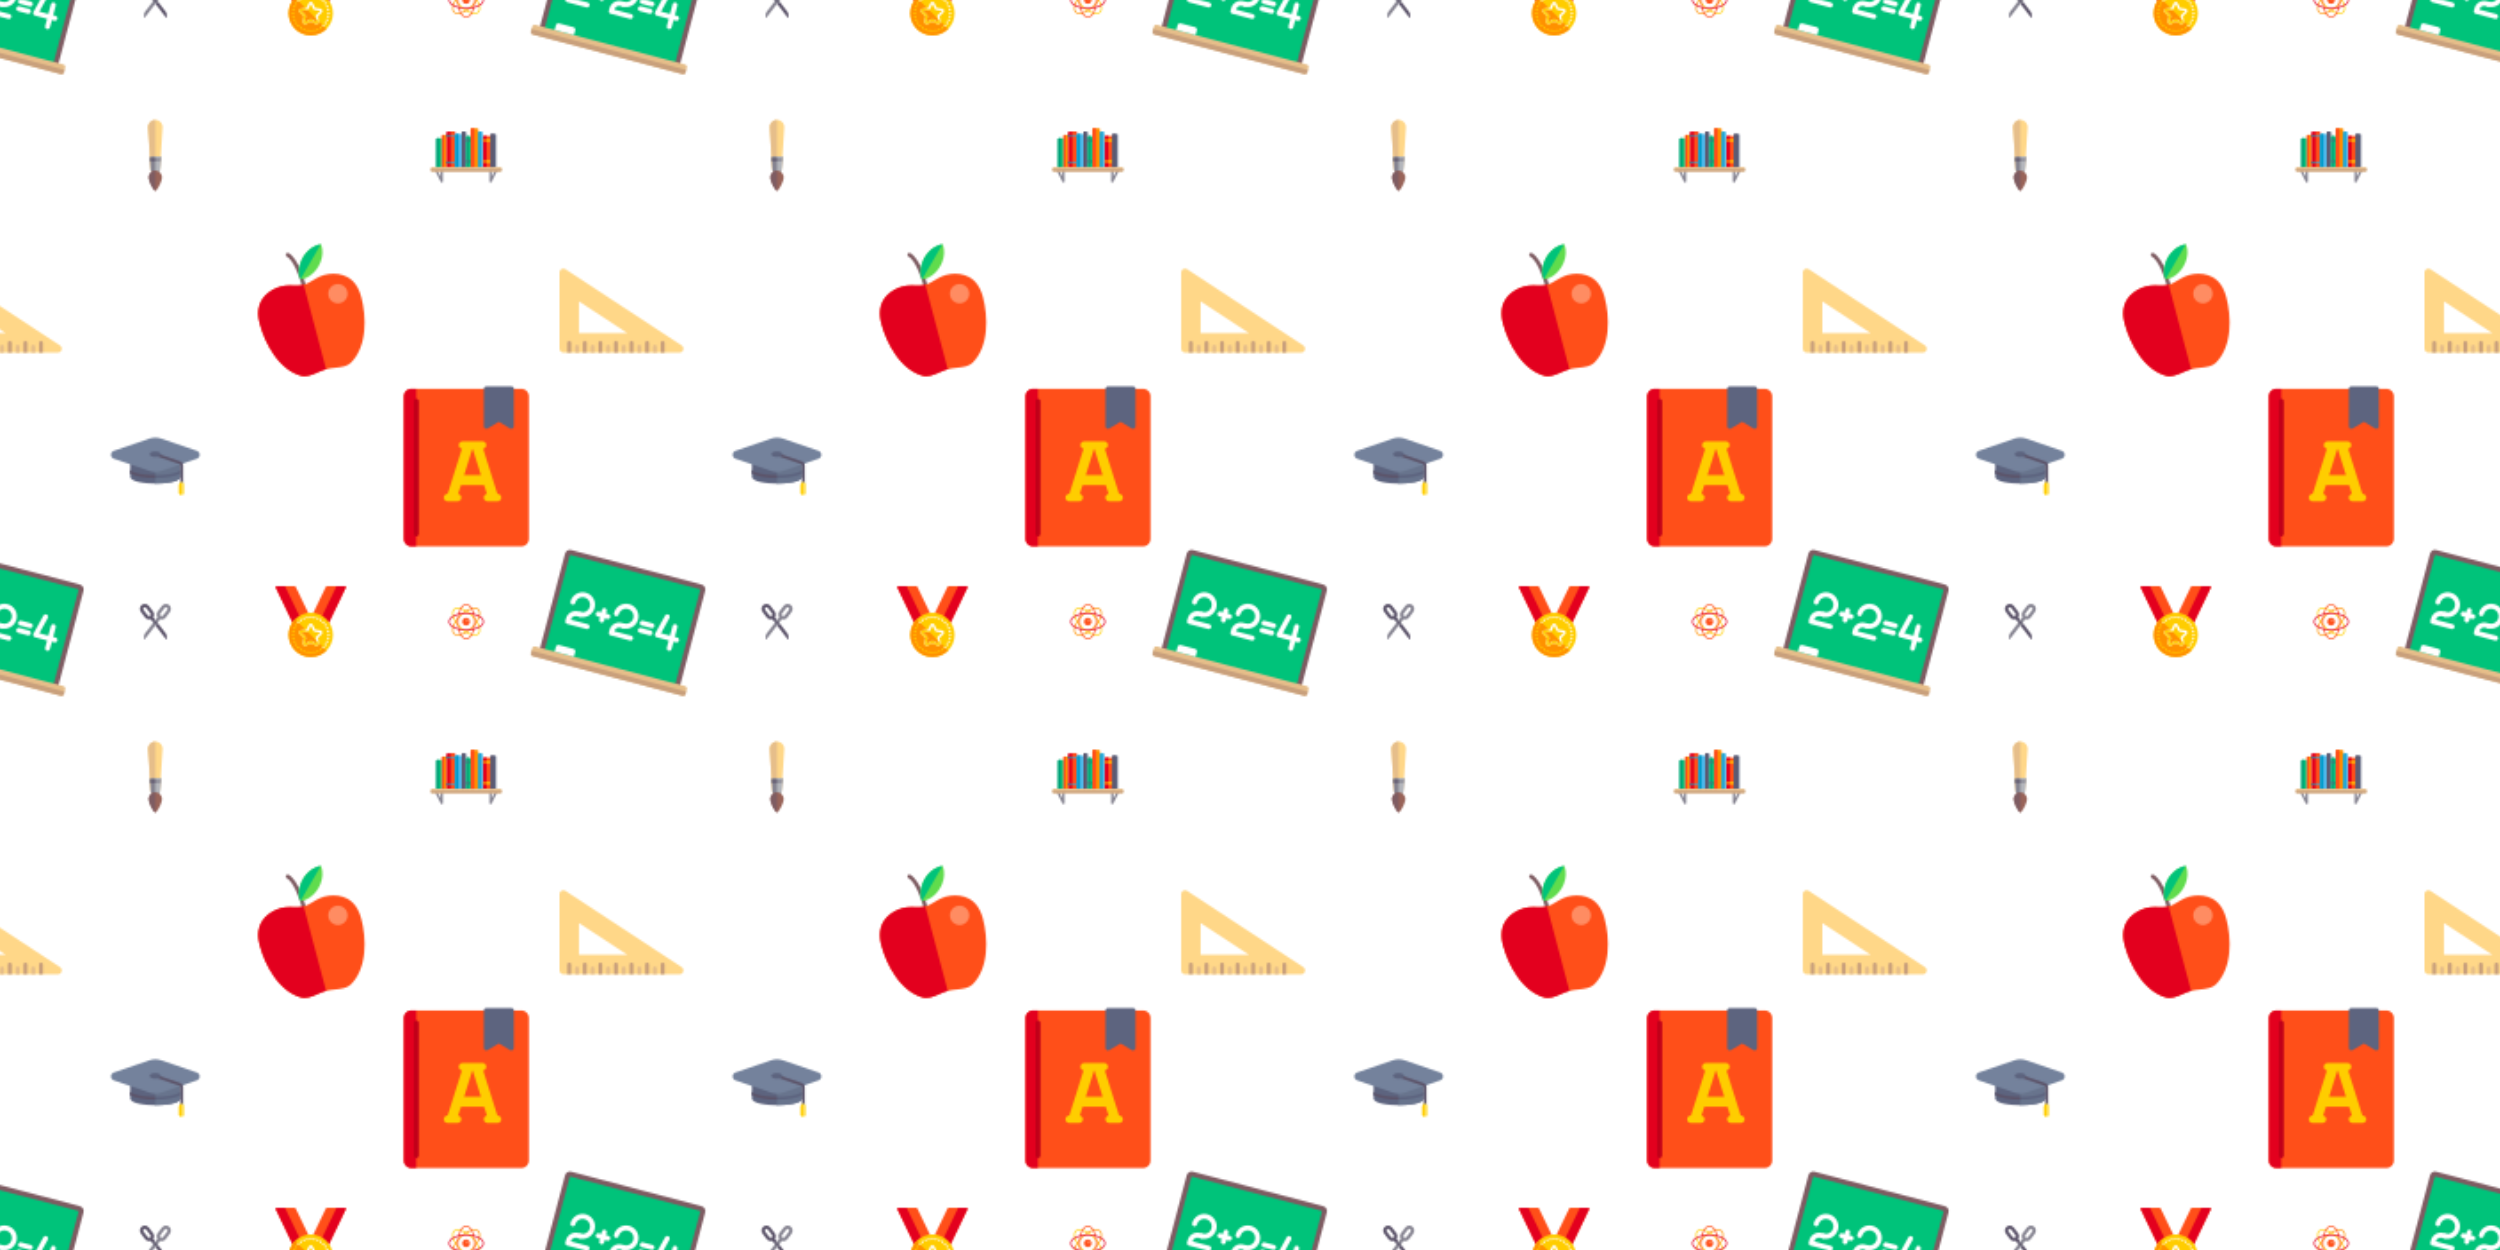 <svg xmlns="http://www.w3.org/2000/svg" xmlns:xlink="http://www.w3.org/1999/xlink" xmlns:fi="http://pattern.flaticon.com/" x="0" y="0" width="1500" height="750" viewBox="0 0 1407.507 703.753"><rect x="0px" y="0px" width="100%" height="100%" opacity="1" fill="#ffffff"/><defs><g transform="matrix(0.039 0 0 0.039 77.5 340)" id="L1_56"><path d="M419.941,465.244c-0.945-14.227-6.039-27.734-14.727-39.055L225.589,192.338    c16.508-25.383,15.469-58.68-3.18-82.992l-61.875-81.195c-12.07-15.734-30.344-25.867-50.133-27.805    c-20.116-1.937-39.46,4.305-54.616,17.633c-28.312,24.906-31.875,68.664-8.133,99.602l60.5,79.406    c18.672,24.344,50.586,33.961,79.359,24.578l220.648,287.312c1.547,2.016,3.914,3.125,6.344,3.125c0.945,0,1.898-0.164,2.82-0.516    c3.305-1.242,5.398-4.5,5.164-8.016L419.941,465.244z M79.636,68.846c0.836-6.367,4.094-12.016,9.164-15.914    c4.227-3.234,9.297-4.945,14.547-4.945c1.063,0,2.125,0.07,3.195,0.211c6.367,0.836,12.016,4.094,15.898,9.148l61.867,81.195    c8.055,10.5,6.07,25.602-4.43,33.664c-10.508,8.039-25.609,6.055-33.633-4.414L84.371,86.588    C80.48,81.51,78.793,75.205,79.636,68.846z" fill="#5c546a"/><path d="M456.222,17.979c-15.148-13.328-34.516-19.57-54.609-17.633    c-19.789,1.937-38.07,12.07-50.164,27.82l-61.828,81.164c-18.672,24.328-19.711,57.625-3.203,83.016l-30.469,39.656    c-22.031,0.031-39.945,17.961-39.945,40c0,3.438,0.461,6.859,1.375,10.227L106.793,426.19    c-8.688,11.32-13.781,24.828-14.727,39.055l-2.547,38.227c-0.235,3.516,1.859,6.773,5.164,8.016    c0.922,0.352,1.875,0.516,2.82,0.516c2.43,0,4.797-1.117,6.344-3.125L255.05,311.981c0.32,0.016,0.633,0.023,0.953,0.023    c22.055,0,40-17.945,40-40c0-3.828-0.539-7.594-1.617-11.234l30.109-39.203c28.805,9.391,60.695-0.234,79.383-24.594    l60.461-79.375C488.097,86.635,484.535,42.877,456.222,17.979z M427.636,86.588c-0.008,0.008-0.016,0.008-0.023,0.016    l-61.828,81.164c-8.063,10.484-23.141,12.484-33.656,4.438c-5.07-3.898-8.328-9.547-9.172-15.914    c-0.836-6.367,0.852-12.672,4.766-17.766l61.828-81.164c3.898-5.07,9.547-8.328,15.914-9.164c1.07-0.141,2.133-0.211,3.195-0.211    c5.25,0,10.32,1.711,14.547,4.945c5.07,3.898,8.328,9.547,9.164,15.914C433.214,75.205,431.527,81.51,427.636,86.588z" fill="#868491"/><path d="M255.785,256.002c-8.82,0-16,7.18-16,16s7.18,16,16,16s16-7.18,16-16    S264.605,256.002,255.785,256.002z" fill="#5c546a"/></g><g transform="matrix(0.078 0 0 0.078 155 330)" id="L1_57"><path d="M272.68,196.543L364.993,4.535C366.329,1.762,369.126,0,372.204,0h128.961    c2.75,0,5.305,1.414,6.773,3.742c1.461,2.328,1.625,5.246,0.438,7.723L385.985,266.039c-0.992,2.059-2.813,3.598-5.008,4.227    c-0.719,0.207-1.461,0.309-2.203,0.309c-1.5,0-2.984-0.422-4.281-1.238l-98.883-62.566    C272.18,204.598,270.923,200.199,272.68,196.543z" fill="#ff4f19"/><path d="M441.982,0h59.183c2.75,0,5.305,1.414,6.773,3.742c1.461,2.328,1.625,5.246,0.438,7.723    L385.985,266.039c-0.992,2.059-2.813,3.598-5.008,4.227c-0.719,0.207-1.461,0.309-2.203,0.309c-1.5,0-2.984-0.422-4.281-1.238    l-47.538-30.079L441.982,0z" fill="#e3001e"/><path d="M239.319,196.543L147.007,4.535C145.671,1.762,142.874,0,139.796,0H10.835    C8.085,0,5.53,1.414,4.062,3.742C2.601,6.07,2.437,8.988,3.624,11.465l122.391,254.574c0.992,2.059,2.813,3.598,5.008,4.227    c0.719,0.207,1.461,0.309,2.203,0.309c1.5,0,2.984-0.422,4.281-1.238l98.883-62.566    C239.819,204.598,241.077,200.199,239.319,196.543z" fill="#ff4f19"/><path d="M70.018,0H10.835C8.085,0,5.53,1.414,4.062,3.742C2.601,6.07,2.437,8.988,3.624,11.465    l122.391,254.574c0.992,2.059,2.813,3.598,5.008,4.227c0.719,0.207,1.461,0.309,2.203,0.309c1.5,0,2.984-0.422,4.281-1.238    l47.538-30.079L70.018,0z" fill="#e3001e"/><circle cx="256" cy="352" r="160" fill="#ffcd00"/><path d="M256.109,512c44.183,0,84.183-17.909,113.136-46.863L142.972,238.863    C114.017,267.817,96.109,307.817,96.109,352C96.109,440.365,167.743,512,256.109,512z" fill="#ff9100"/><path d="M297.944,431.207c-2.625,0-5.266-0.633-7.703-1.914l-34.133-17.941l-34.133,17.941     c-5.609,2.941-12.289,2.453-17.398-1.262c-5.133-3.727-7.648-9.922-6.578-16.168l6.516-38l-27.617-26.91     c-4.539-4.43-6.141-10.922-4.18-16.949s7.07-10.344,13.344-11.258l38.156-5.543l17.07-34.574     c2.797-5.68,8.477-9.211,14.812-9.215h0.008c6.344,0,12.023,3.531,14.828,9.215l17.063,34.574l38.148,5.543     c6.281,0.914,11.391,5.23,13.352,11.258s0.359,12.52-4.18,16.945l-27.617,26.914l6.523,38c1.07,6.246-1.445,12.441-6.578,16.168     C304.749,430.137,301.358,431.207,297.944,431.207z M188.069,335.492l30.625,29.848c1.883,1.84,2.742,4.488,2.297,7.082     l-7.227,42.145l4.492,7.645l-3.719-7.082l37.852-19.898c2.328-1.227,5.109-1.227,7.437,0l37.852,19.898l8.664-1.914l-7.883,1.352     l-7.234-42.145c-0.445-2.594,0.414-5.242,2.297-7.082l30.625-29.848l0.852-8.828l-1.148,7.918l-42.313-6.148     c-2.609-0.379-4.859-2.016-6.023-4.379l-18.922-38.344c0,0.008-0.477,0.004-0.766,0c-0.117,0-0.195,0-0.195,0l-18.93,38.348     c-1.164,2.359-3.414,3.996-6.023,4.375l-42.312,6.148l-5.883,6.641L188.069,335.492z" fill="#ffffff"/><path d="M384.132,360c-2.086,0-4.164-0.883-5.688-2.32c-1.516-1.52-2.313-3.602-2.313-5.68     c0-2.082,0.797-4.16,2.313-5.68c2.961-2.961,8.32-2.961,11.281,0c1.523,1.52,2.406,3.598,2.406,5.68     c0,2.078-0.883,4.16-2.406,5.68C388.288,359.117,386.21,360,384.132,360z" fill="#ffffff"/><path d="M256.132,232c-2.164,0-4.164-0.883-5.687-2.32c-1.516-1.52-2.313-3.602-2.313-5.68     c0-2.082,0.797-4.16,2.313-5.68c2.961-2.961,8.32-2.961,11.281,0c1.523,1.52,2.406,3.598,2.406,5.68     c0,2.078-0.883,4.16-2.406,5.68C260.288,231.117,258.21,232,256.132,232z" fill="#ffffff"/><path d="M165.569,269.519c-2.078,0-4.164-0.883-5.602-2.402c-1.523-1.438-2.398-3.52-2.398-5.598     c0-2.16,0.875-4.242,2.398-5.68c2.883-2.961,8.32-2.961,11.281,0c1.516,1.52,2.32,3.52,2.32,5.68c0,2.078-0.805,4.16-2.32,5.598     C169.726,268.637,167.726,269.519,165.569,269.519z" fill="#ffffff"/><path d="M346.608,450.48c-2.078,0-4.164-0.801-5.68-2.32c-1.438-1.441-2.32-3.523-2.32-5.68     c0-2.082,0.883-4.16,2.32-5.602c3.039-3.039,8.32-3.039,11.359,0c1.438,1.441,2.32,3.52,2.32,5.602     c0,2.156-0.883,4.156-2.32,5.68C350.765,449.68,348.687,450.48,346.608,450.48z" fill="#ffffff"/><path d="M346.608,269.519c-2.078,0-4.164-0.883-5.68-2.32c-1.438-1.52-2.32-3.602-2.32-5.68     c0-2.16,0.883-4.242,2.32-5.68c2.961-2.961,8.32-2.961,11.359,0c1.438,1.438,2.32,3.52,2.32,5.68c0,2.078-0.883,4.16-2.32,5.68     C350.765,268.637,348.687,269.519,346.608,269.519z" fill="#ffffff"/><path d="M374.366,311.039c-2.078,0-4.156-0.879-5.68-2.402c-1.438-1.438-2.32-3.52-2.32-5.598     c0-2.16,0.883-4.242,2.32-5.68c3.039-2.961,8.32-2.961,11.359,0c1.445,1.438,2.32,3.52,2.32,5.68c0,2.078-0.875,4.16-2.32,5.598     C378.53,310.16,376.444,311.039,374.366,311.039z" fill="#ffffff"/><path d="M207.085,241.758c-2.078,0-4.156-0.879-5.594-2.398c-1.523-1.441-2.406-3.52-2.406-5.602     c0-2.078,0.883-4.16,2.406-5.68c2.953-2.961,8.32-2.961,11.273,0c1.523,1.52,2.32,3.52,2.32,5.68c0,2.082-0.797,4.16-2.32,5.68     C211.249,240.879,209.249,241.758,207.085,241.758z" fill="#ffffff"/><path d="M374.366,408.957c-2.078,0-4.156-0.797-5.68-2.32c-1.438-1.52-2.32-3.52-2.32-5.68     c0-2.078,0.883-4.16,2.32-5.598c2.961-3.039,8.398-3.039,11.359,0c1.445,1.438,2.32,3.52,2.32,5.598c0,2.16-0.875,4.16-2.32,5.68     C378.53,408.16,376.444,408.957,374.366,408.957z" fill="#ffffff"/><path d="M305.085,241.758c-2.078,0-4.156-0.879-5.68-2.32c-1.438-1.52-2.32-3.598-2.32-5.68     c0-2.16,0.883-4.238,2.32-5.68c2.961-2.961,8.32-2.961,11.359,0c1.445,1.52,2.32,3.52,2.32,5.68c0,2.082-0.875,4.16-2.32,5.68     C309.249,240.879,307.171,241.758,305.085,241.758z" fill="#ffffff"/><path d="M381.569,334.48c-2.164,0-4.242-0.883-5.68-2.32c-1.523-1.523-2.32-3.602-2.32-5.68     c0-2.082,0.797-4.16,2.32-5.684c2.961-2.957,8.32-2.957,11.281,0c1.516,1.523,2.398,3.602,2.398,5.684     c0,2.078-0.883,4.156-2.398,5.68C385.726,333.598,383.647,334.48,381.569,334.48z" fill="#ffffff"/><path d="M230.608,234.559c-2.164,0-4.164-0.879-5.68-2.32c-1.523-1.52-2.32-3.52-2.32-5.68     c0-2.078,0.797-4.16,2.32-5.68c2.961-2.961,8.32-2.961,11.359,0c1.438,1.52,2.32,3.602,2.32,5.68s-0.883,4.16-2.32,5.68     C234.765,233.68,232.687,234.559,230.608,234.559z" fill="#ffffff"/><path d="M362.851,430.637c-2.086,0-4.164-0.879-5.68-2.316c-1.445-1.523-2.32-3.523-2.32-5.684     c0-2.078,0.875-4.156,2.32-5.68c2.961-2.957,8.398-2.957,11.359,0c1.438,1.523,2.32,3.602,2.32,5.68     c0,2.16-0.883,4.16-2.32,5.684C367.007,429.758,364.929,430.637,362.851,430.637z" fill="#ffffff"/><path d="M326.765,253.277c-2.078,0-4.156-0.879-5.68-2.32c-1.438-1.52-2.32-3.598-2.32-5.68     c0-2.16,0.883-4.16,2.32-5.68c2.961-2.961,8.406-2.961,11.281,0c1.523,1.441,2.398,3.52,2.398,5.68     c0,2.082-0.875,4.16-2.398,5.68C330.929,252.398,328.851,253.277,326.765,253.277z" fill="#ffffff"/><path d="M362.21,288.398c-2.078,0-4.164-0.801-5.68-2.32c-1.445-1.441-2.32-3.52-2.32-5.68     c0-2.078,0.875-4.16,2.32-5.68c3.039-2.961,8.32-2.961,11.359,0c1.516,1.52,2.32,3.602,2.32,5.68c0,2.16-0.805,4.238-2.32,5.68     C366.366,287.598,364.366,288.398,362.21,288.398z" fill="#ffffff"/><path d="M184.53,253.84c-2.164,0-4.164-0.801-5.68-2.32c-1.445-1.441-2.32-3.52-2.32-5.602     c0-2.16,0.875-4.238,2.32-5.68c2.961-2.961,8.398-2.961,11.359,0c1.438,1.441,2.32,3.52,2.32,5.68c0,2.082-0.883,4.16-2.32,5.602     C188.687,253.039,186.608,253.84,184.53,253.84z" fill="#ffffff"/><path d="M381.726,384.398c-2.078,0-4.156-0.801-5.68-2.32c-1.438-1.52-2.32-3.52-2.32-5.68     c0-2.078,0.883-4.16,2.32-5.68c3.039-2.961,8.32-2.961,11.359,0c1.523,1.52,2.32,3.602,2.32,5.68c0,2.16-0.797,4.16-2.32,5.68     C385.89,383.598,383.89,384.398,381.726,384.398z" fill="#ffffff"/><path d="M280.53,234.32c-2.164,0-4.164-0.801-5.68-2.32c-1.445-1.52-2.32-3.52-2.32-5.68     c0-2.082,0.875-4.16,2.32-5.602c2.961-3.039,8.32-3.039,11.359,0c1.438,1.441,2.32,3.52,2.32,5.602c0,2.16-0.883,4.238-2.32,5.68     C284.687,233.519,282.608,234.32,280.53,234.32z" fill="#ffffff"/><path d="M297.944,431.207c3.414,0,6.805-1.07,9.703-3.176c5.133-3.727,7.648-9.922,6.578-16.168    l-0.362-2.108l-19.593-19.593l4.189,24.404l7.883-1.352l-8.664,1.914l-37.852-19.898c-2.328-1.227-5.109-1.227-7.437,0    l-37.852,19.898l3.719,7.082l-4.492-7.645l7.227-42.145c0.445-2.594-0.414-5.242-2.297-7.082l-30.625-29.848l-5.586,5.73    l5.883-6.641l42.312-6.148c0.509-0.074,0.988-0.233,1.464-0.399l-13.955-13.956l-32.126,4.667    c-6.273,0.914-11.383,5.23-13.344,11.258s-0.359,12.52,4.18,16.949l27.617,26.91l-6.516,38c-1.07,6.246,1.445,12.441,6.578,16.168    c5.109,3.715,11.789,4.203,17.398,1.262l34.133-17.941l34.133,17.941C292.679,430.574,295.319,431.207,297.944,431.207z" fill="#ffcd00"/><path d="M128.132,360c-2.086,0-4.164-0.883-5.688-2.32c-1.438-1.52-2.312-3.602-2.312-5.68     c0-2.082,0.875-4.16,2.312-5.68c2.961-2.961,8.32-2.961,11.281,0c1.523,1.52,2.406,3.598,2.406,5.68     c0,2.078-0.883,4.16-2.406,5.68C132.288,359.117,130.21,360,128.132,360z" fill="#ffcd00"/><path d="M256.132,488c-2.086,0-4.164-0.883-5.687-2.32c-1.516-1.52-2.313-3.602-2.313-5.68     c0-2.082,0.797-4.16,2.313-5.68c3.047-2.961,8.32-2.961,11.281,0c1.523,1.52,2.406,3.598,2.406,5.68     c0,2.078-0.883,4.16-2.406,5.68C260.288,487.117,258.21,488,256.132,488z" fill="#ffcd00"/><path d="M165.569,450.48c-2.078,0-4.164-0.801-5.602-2.32c-1.523-1.523-2.398-3.602-2.398-5.68     c0-2.082,0.875-4.16,2.398-5.602c2.961-2.961,8.32-3.039,11.281,0c1.516,1.441,2.32,3.52,2.32,5.602     c0,2.078-0.805,4.156-2.32,5.68C169.812,449.68,167.726,450.48,165.569,450.48z" fill="#ffcd00"/><path d="M137.89,408.957c-2.164,0-4.242-0.797-5.68-2.32c-1.523-1.52-2.32-3.598-2.32-5.68     c0-2.078,0.797-4.16,2.32-5.598c2.961-3.039,8.32-3.039,11.281,0c1.516,1.438,2.398,3.52,2.398,5.598     c0,2.082-0.883,4.16-2.398,5.68C142.046,408.16,139.968,408.957,137.89,408.957z" fill="#ffcd00"/><path d="M305.085,478.238c-2.078,0-4.156-0.801-5.68-2.32c-1.438-1.438-2.32-3.52-2.32-5.68     c0-2.078,0.883-4.16,2.32-5.68c3.039-2.961,8.32-2.961,11.359,0c1.445,1.52,2.32,3.602,2.32,5.68c0,2.082-0.875,4.16-2.32,5.68     C309.249,477.437,307.171,478.238,305.085,478.238z" fill="#ffcd00"/><path d="M137.89,311.039c-2.164,0-4.242-0.879-5.68-2.402c-1.523-1.438-2.32-3.52-2.32-5.598     c0-2.16,0.797-4.242,2.32-5.68c2.961-2.961,8.32-2.961,11.281,0c1.516,1.52,2.398,3.52,2.398,5.68     c0,2.078-0.883,4.16-2.398,5.598C142.046,310.16,139.968,311.039,137.89,311.039z" fill="#ffcd00"/><path d="M207.085,478.238c-2.078,0-4.156-0.801-5.594-2.32c-1.523-1.52-2.406-3.52-2.406-5.68     c0-2.078,0.883-4.16,2.406-5.602c2.953-3.039,8.32-3.039,11.273,0c1.523,1.441,2.32,3.523,2.32,5.602     c0,2.16-0.797,4.16-2.32,5.68C211.327,477.437,209.249,478.238,207.085,478.238z" fill="#ffcd00"/><path d="M130.687,385.519c-2.078,0-4.156-0.883-5.68-2.32c-1.438-1.52-2.32-3.602-2.32-5.68     c0-2.082,0.883-4.16,2.32-5.68c3.039-2.961,8.32-2.961,11.359,0c1.445,1.52,2.32,3.598,2.32,5.68c0,2.078-0.875,4.16-2.32,5.68     C134.851,384.637,132.765,385.519,130.687,385.519z" fill="#ffcd00"/><path d="M281.647,485.437c-2.156,0-4.242-0.879-5.68-2.32c-1.523-1.52-2.32-3.598-2.32-5.68     c0-2.078,0.797-4.16,2.32-5.68c2.961-2.961,8.32-2.961,11.281,0c1.516,1.52,2.398,3.602,2.398,5.68     c0,2.082-0.883,4.16-2.398,5.68C285.812,484.558,283.726,485.437,281.647,485.437z" fill="#ffcd00"/><path d="M149.405,289.359c-2.156,0-4.234-0.879-5.68-2.32c-1.516-1.52-2.32-3.602-2.32-5.68     c0-2.16,0.805-4.16,2.32-5.68c2.961-2.961,8.32-2.961,11.281,0c1.523,1.52,2.398,3.598,2.398,5.68c0,2.078-0.875,4.16-2.398,5.68     C153.569,288.48,151.491,289.359,149.405,289.359z" fill="#ffcd00"/><path d="M185.491,466.719c-2.164,0-4.242-0.879-5.68-2.32c-1.523-1.52-2.32-3.52-2.32-5.68     c0-2.082,0.797-4.16,2.32-5.602c2.953-3.039,8.32-3.039,11.273,0c1.523,1.441,2.406,3.52,2.406,5.602     c0,2.16-0.883,4.16-2.406,5.68C189.648,465.84,187.569,466.719,185.491,466.719z" fill="#ffcd00"/><path d="M149.968,431.598c-2.078,0-4.156-0.879-5.68-2.398c-1.438-1.441-2.32-3.52-2.32-5.602     c0-2.16,0.883-4.16,2.32-5.68c3.039-2.961,8.398-2.961,11.359,0c1.523,1.52,2.32,3.52,2.32,5.68c0,2.082-0.797,4.16-2.32,5.602     C154.132,430.719,152.132,431.598,149.968,431.598z" fill="#ffcd00"/><path d="M327.726,466.078c-2.156,0-4.234-0.801-5.68-2.32c-1.516-1.438-2.32-3.52-2.32-5.68     c0-2.078,0.805-4.16,2.32-5.598c2.883-2.961,8.32-3.043,11.281,0c1.523,1.438,2.398,3.52,2.398,5.598     c0,2.16-0.875,4.242-2.398,5.68C331.89,465.277,329.812,466.078,327.726,466.078z" fill="#ffcd00"/><path d="M130.444,335.598c-2.078,0-4.156-0.879-5.68-2.398c-1.438-1.441-2.32-3.52-2.32-5.602     c0-2.16,0.883-4.16,2.32-5.68c2.961-2.961,8.406-2.961,11.367,0c1.516,1.52,2.313,3.52,2.313,5.68     c0,2.082-0.797,4.16-2.313,5.602C134.608,334.719,132.53,335.598,130.444,335.598z" fill="#ffcd00"/><path d="M231.648,485.68c-2.078,0-4.156-0.883-5.602-2.402c-1.516-1.438-2.32-3.52-2.32-5.598     c0-2.16,0.805-4.242,2.32-5.68c2.961-2.961,8.32-2.961,11.281,0c1.523,1.438,2.32,3.52,2.32,5.68c0,2.078-0.797,4.16-2.32,5.598     C235.89,484.797,233.812,485.68,231.648,485.68z" fill="#ffcd00"/><path d="M159.96,255.851c-1.517,1.438-2.391,3.513-2.391,5.668c0,2.078,0.875,4.16,2.398,5.598    c1.438,1.52,3.523,2.402,5.602,2.402c2.15,0,4.144-0.88,5.666-2.393L159.96,255.851z" fill="#ffcd00"/><path d="M346.608,450.48c2.073,0,4.145-0.799,5.668-2.313l-11.312-11.312    c-0.01,0.01-0.025,0.013-0.036,0.023c-1.438,1.441-2.32,3.52-2.32,5.602c0,2.156,0.883,4.238,2.32,5.68    C342.444,449.68,344.53,450.48,346.608,450.48z" fill="#ffcd00"/></g><g transform="matrix(0.039 0 0 0.039 252.5 340)" id="L1_58"><path d="M377.078,458.898c-17.828,0-37.922-3.766-59.703-11.344     c-50.266-17.484-104.203-53.367-151.883-101.047S81.93,244.891,64.445,194.625C46.289,142.422,50.031,99.937,74.984,74.984     c24.945-24.945,67.43-28.703,119.641-10.539c50.266,17.484,104.203,53.367,151.883,101.047s83.562,101.617,101.047,151.883     c18.156,52.203,14.414,94.687-10.539,119.641l0,0l0,0C422.476,451.555,401.984,458.898,377.078,458.898z M134.906,69.055     c-20.539,0-37.141,5.773-48.609,17.242c-20.383,20.375-22.773,56.984-6.742,103.07c16.711,48.031,51.242,99.82,97.25,145.828     s97.797,80.539,145.828,97.25c46.094,16.023,82.687,13.633,103.07-6.742l0,0c20.383-20.375,22.773-56.984,6.742-103.07     c-16.711-48.031-51.242-99.82-97.25-145.828s-97.797-80.539-145.828-97.25C169.211,72.547,150.867,69.055,134.906,69.055z" fill="#ffcd00"/><path d="M134.922,458.898c-24.906,0-45.398-7.344-59.937-21.883     c-24.953-24.953-28.695-67.437-10.539-119.641c17.484-50.266,53.367-104.203,101.047-151.883S267.109,81.93,317.375,64.445     c52.211-18.164,94.695-14.406,119.641,10.539l0,0l0,0c24.953,24.953,28.695,67.437,10.539,119.641     c-17.484,50.266-53.367,104.203-101.047,151.883S244.891,430.07,194.625,447.555C172.844,455.133,152.75,458.898,134.922,458.898     z M377.094,69.055c-15.969,0-34.305,3.492-54.461,10.5c-48.031,16.711-99.82,51.242-145.828,97.25s-80.539,97.797-97.25,145.828     c-16.031,46.086-13.641,82.695,6.742,103.07c20.375,20.391,56.992,22.766,103.07,6.742c48.031-16.711,99.82-51.242,145.828-97.25     s80.539-97.797,97.25-145.828c16.031-46.086,13.641-82.695-6.742-103.07l0,0C414.234,74.828,397.633,69.055,377.094,69.055z" fill="#ff9100"/><path d="M256,512c-71.773,0-128-112.445-128-256S184.227,0,256,0s128,112.445,128,256S327.773,512,256,512     z M256,16c-60.711,0-112,109.906-112,240s51.289,240,112,240s112-109.906,112-240S316.711,16,256,16z" fill="#ff4f19"/><circle cx="255" cy="256" r="55" fill="#ff4f19"/><circle cx="269" cy="242" r="19" fill="#ff8c62"/><path d="M256,384C112.445,384,0,327.773,0,256s112.445-128,256-128s256,56.227,256,128     S399.555,384,256,384z M256,144c-130.094,0-240,51.289-240,112s109.906,112,240,112s240-51.289,240-112S386.094,144,256,144z" fill="#e3001e"/></g><g transform="matrix(0.078 0 0 0.078 67.5 67.5)" id="L1_59"><path d="M277.066,379.385c6.933-3.845,11.833-10.951,12.373-19.385l19.068-304.109    C310.4,25.604,286.346,0,256,0s-54.4,25.604-52.507,55.891L222.561,360c0.54,8.435,5.44,15.541,12.373,19.385H277.066z" fill="#ffd788"/><path d="M255.781,0.012c-30.241,0.125-54.176,25.666-52.288,55.879L222.561,360    c0.54,8.435,5.44,15.541,12.373,19.385h20.847V0.012z" fill="#e6be8a"/><path d="M289.439,360l6.019-96h-78.916l6.019,96c0.54,8.435,5.44,15.541,12.373,19.385h42.132    C283.999,375.54,288.899,368.434,289.439,360z" fill="#868491"/><path d="M255.781,379.385h21.285c6.933-3.845,11.833-10.951,12.373-19.385l6.019-96h-39.677V379.385z" fill="#b4b6bc"/><path d="M304,414.5c0,31.203-29.209,80.463-42.056,94.82c-3.188,3.563-8.714,3.575-11.916,0.025    C237.165,495.081,208,446.069,208,414.5c0-26.51,21.49-48,48-48C282.51,366.5,304,387.99,304,414.5z" fill="#996459"/><path d="M255.781,366.511C229.373,366.631,208,388.064,208,414.5c0,31.569,29.165,80.582,42.027,94.845    c1.548,1.717,3.646,2.56,5.753,2.612L255.781,366.511L255.781,366.511z" fill="#7e5c62"/><path d="M293.452,296 294.455,280 217.545,280 218.548,296z" fill="#868491"/><g><path d="M255.781,280 217.545,280 218.548,296 255.781,296z" fill="#5c546a"/><path d="M293.452,296 294.455,280 294.455,280z" fill="#5c546a"/></g></g><g transform="matrix(0.078 0 0 0.078 242.5 67.5)" id="L1_60"><path d="M424,116.219h-40c-4.418,0-8,3.582-8,8v216h56v-216C432,119.801,428.418,116.219,424,116.219z" fill="#ff4f19"/><path d="M404,116.219h-20c-4.418,0-8,3.582-8,8v216h28V116.219z" fill="#e3001e"/><path d="M168.219,84.219H120c-4.418,0-8,3.582-8,8v248h64.219v-248    C176.219,87.801,172.637,84.219,168.219,84.219z" fill="#e3001e"/><path d="M168.219,84.219H144v256h32.219v-248C176.219,87.801,172.637,84.219,168.219,84.219z" fill="#ff4f19"/><path d="M80,452.219c-2.977,0-5.781-1.668-7.156-4.422l-40-80c-1.977-3.953-0.375-8.758,3.578-10.734     c3.945-1.969,8.758-0.375,10.734,3.578L72,410.332v-46.113c0-4.418,3.578-8,8-8s8,3.582,8,8v80c0,3.711-2.555,6.934-6.164,7.785     C81.227,452.149,80.609,452.219,80,452.219z" fill="#868491"/><path d="M432.219,452.219c-0.609,0-1.227-0.07-1.836-0.215c-3.609-0.852-6.164-4.074-6.164-7.785v-80     c0-4.418,3.578-8,8-8s8,3.582,8,8v46.113l24.844-49.691c1.984-3.953,6.781-5.547,10.734-3.578     c3.953,1.977,5.555,6.781,3.578,10.734l-40,80C438,450.551,435.195,452.219,432.219,452.219z" fill="#868491"/><path d="M248,84.219h-16c-4.418,0-8,3.582-8,8v248h32v-248C256,87.801,252.418,84.219,248,84.219z" fill="#5d647f"/><path d="M368,84.219h-16c-4.418,0-8,3.582-8,8v248h32v-248C376,87.801,372.418,84.219,368,84.219z" fill="#4bb9ec"/><path d="M104,108.219H88c-4.418,0-8,3.582-8,8v223.125c0,0.483,0.392,0.875,0.875,0.875H112v-224    C112,111.801,108.418,108.219,104,108.219z" fill="#ff9100"/><path d="M72,132.219H48c-4.418,0-8,3.582-8,8v200h40v-200C80,135.801,76.418,132.219,72,132.219z" fill="#00c37a"/><path d="M464,100.219h-24c-4.418,0-8,3.582-8,8v232h40v-232C472,103.801,468.418,100.219,464,100.219z" fill="#5d647f"/><path d="M336,60.219h-40c-4.418,0-8,3.582-8,8v272h56v-272C344,63.801,340.418,60.219,336,60.219z" fill="#ff9100"/><path d="M280,116.219h-16c-4.418,0-8,3.582-8,8v216h32v-216C288,119.801,284.418,116.219,280,116.219z" fill="#00c37a"/><path d="M216,100.219h-32c-4.418,0-8,3.582-8,8v232h48v-232C224,103.801,220.418,100.219,216,100.219z" fill="#4bb9ec"/><path d="M504.438,372.219H8c-4.418,0-8-3.582-8-8v-16c0-4.418,3.582-8,8-8h496.438c4.418,0,8,3.582,8,8v16    C512.438,368.637,508.856,372.219,504.438,372.219z" fill="#e6be8a"/><rect x="112px" y="108px" width="32px" height="16px" fill="#5d647f"/><rect x="144px" y="108px" width="32px" height="16px" fill="#868491"/><rect x="112px" y="300px" width="32px" height="16px" fill="#5d647f"/><rect x="144px" y="300px" width="32px" height="16px" fill="#868491"/><rect x="272px" y="140px" width="16px" height="16px" fill="#00a077"/><rect x="272px" y="292px" width="16px" height="16px" fill="#00a077"/><rect x="376px" y="140px" width="28px" height="16px" fill="#ff9100"/><rect x="376px" y="292px" width="28px" height="16px" fill="#ff9100"/><rect x="404px" y="140px" width="28px" height="16px" fill="#ffcd00"/><rect x="404px" y="292px" width="28px" height="16px" fill="#ffcd00"/><path d="M176,108.219v232h24v-240h-16C179.582,100.219,176,103.801,176,108.219z" fill="#009bca"/><path d="M80,340.219h16v-232h-8c-4.418,0-8,3.582-8,8V340.219z" fill="#ff4f19"/><path d="M40,340.219h20v-208H46.998c-3.865,0-6.998,3.133-6.998,6.998V340.219z" fill="#00a077"/><path d="M224,340.219h16v-256h-8c-4.418,0-8,3.582-8,8V340.219z" fill="#5c546a"/><path d="M256,340.219h16v-224h-8c-4.418,0-8,3.582-8,8V340.219z" fill="#00a077"/><rect x="256px" y="140px" width="16px" height="16px" fill="#5d647f"/><rect x="256px" y="292px" width="16px" height="16px" fill="#5d647f"/><path d="M288,340.219h28v-280h-20c-4.418,0-8,3.582-8,8V340.219z" fill="#ff4f19"/><path d="M360,84.219h-8c-4.418,0-8,3.582-8,8v248h16V84.219z" fill="#009bca"/><path d="M452.22,100.219H440c-4.418,0-8,3.582-8,8v232h20.22V100.219z" fill="#5c546a"/><path d="M0,356.219v8c0,4.418,3.582,8,8,8h496.438c4.418,0,8-3.582,8-8v-8H0z" fill="#c9a07c"/></g><g transform="matrix(0.137 0 0 0.137 315 140)" id="L1_61"><path d="M502.008,397.838L24.773,84.651c-4.922-3.234-11.203-3.496-16.375-0.695    C3.219,86.752,0,92.147,0,98.034v313.18c0,8.824,7.18,16,16,16h477.226c7.125,0,13.289-4.59,15.328-11.418    C510.601,408.967,507.969,401.748,502.008,397.838z M279.055,347.213H80V216.584L279.055,347.213z" fill="#ffd788"/><path d="M264,395.213c-4.422,0-8,3.582-8,8v24h16v-24C272,398.795,268.422,395.213,264,395.213z" fill="#e6be8a"/><path d="M296,379.213c-4.422,0-8,3.582-8,8v40h16v-40C304,382.795,300.422,379.213,296,379.213z" fill="#c9a07c"/><path d="M144,427.213v-24c0-4.418-3.578-8-8-8s-8,3.582-8,8v24H144z" fill="#e6be8a"/><path d="M392,395.213c-4.422,0-8,3.582-8,8v24h16v-24C400,398.795,396.422,395.213,392,395.213z" fill="#e6be8a"/><path d="M360,379.213c-4.422,0-8,3.582-8,8v40h16v-40C368,382.795,364.422,379.213,360,379.213z" fill="#c9a07c"/><path d="M328,395.213c-4.422,0-8,3.582-8,8v24h16v-24C336,398.795,332.422,395.213,328,395.213z" fill="#e6be8a"/><path d="M208,403.213c0-4.418-3.578-8-8-8s-8,3.582-8,8v24h16V403.213z" fill="#e6be8a"/><path d="M40,379.213c-4.422,0-8,3.582-8,8v40h16v-40C48,382.795,44.422,379.213,40,379.213z" fill="#c9a07c"/><path d="M72,395.213c-4.422,0-8,3.582-8,8v24h16v-24C80,398.795,76.422,395.213,72,395.213z" fill="#e6be8a"/><path d="M176,387.213c0-4.418-3.578-8-8-8s-8,3.582-8,8v40h16V387.213z" fill="#c9a07c"/><path d="M424,379.213c-4.422,0-8,3.582-8,8v40h16v-40C432,382.795,428.422,379.213,424,379.213z" fill="#c9a07c"/><path d="M240,387.213c0-4.418-3.578-8-8-8s-8,3.582-8,8v40h16V387.213z" fill="#c9a07c"/><path d="M112,387.213c0-4.418-3.578-8-8-8s-8,3.582-8,8v40h16V387.213z" fill="#c9a07c"/></g><g transform="matrix(0.132 -0.035 0.035 0.132 132.135 150.251)" id="L1_62"><path d="M256.017,160.002c-4.422,0-8-3.582-8-8c0-50.566-7.742-117.113-29.562-138.254     c-3.18-3.074-3.258-8.141-0.18-11.312c3.063-3.184,8.148-3.25,11.305-0.18c31.953,30.953,34.437,122.441,34.437,149.746     C264.017,156.42,260.439,160.002,256.017,160.002z" fill="#7e5c62"/><path d="M368.407,128.092c-28.422-4.332-50.734,2.18-70.406,7.918c-14.07,4.109-27.359,7.992-41.984,7.992    s-27.914-3.883-41.984-7.992c-19.68-5.742-42-12.238-70.406-7.918C96.142,135.334,39.54,162.92,39.54,253.213    c0,85.32,28.312,202.008,108.109,250.078c21.016,12.656,45.125,8.938,70.656,5.023c12.375-1.906,25.172-3.875,37.711-3.875    s25.336,1.969,37.711,3.875c12.25,1.883,24.18,3.719,35.594,3.719c12.367,0,24.141-2.156,35.063-8.742    c79.797-48.07,108.109-164.758,108.109-250.078C472.493,162.92,415.892,135.334,368.407,128.092z" fill="#ff4f19"/><path d="M256.02,144.002h-0.003c-14.625,0-27.914-3.883-41.984-7.992c-19.68-5.742-42-12.238-70.406-7.918    C96.142,135.334,39.54,162.92,39.54,253.213c0,85.32,28.312,202.008,108.109,250.078c21.016,12.656,45.125,8.938,70.656,5.023    c12.375-1.906,25.172-3.875,37.711-3.875h0.003V144.002H256.02z" fill="#e3001e"/><path d="M367.73,21.908c0.946-7.382,0.837-14.378-0.021-20.999c-6.62-0.858-13.617-0.967-20.999-0.021    c-47.93,6.139-91.762,49.971-97.901,97.901c-0.945,7.382-0.837,14.378,0.022,20.998c6.62,0.858,13.617,0.966,20.998,0.021    C317.759,113.669,361.591,69.837,367.73,21.908z" fill="#60dc4d"/><circle cx="383" cy="216" r="40" fill="#ff8c62"/><path d="M367.065,0.866c-6.434-0.785-13.205-0.893-20.354,0.022c-47.93,6.139-91.762,49.97-97.901,97.901    c-0.916,7.149-0.807,13.919-0.022,20.354L367.065,0.866z" fill="#00c37a"/></g><g transform="matrix(0.098 0 0 0.098 62.5 237.5)" id="L1_63"><path d="M398.453,210.645c-0.008-2.281-0.984-4.453-2.688-5.969c-1.711-1.516-4-2.223-6.25-1.961    l-271.781,32c-4.023,0.473-7.063,3.891-7.063,7.945v72c0,31.574,90.516,40,144,40s144-8.426,144-40c0,0,0-0.012,0-0.016    L398.453,210.645z" fill="#5d647f"/><path d="M398.453,234.66h-144v119.999c0.072,0,0.147,0.001,0.219,0.001c52.085,0,139.253-8,143.781-37.578    V234.66z" fill="#68748d"/><path d="M493.125,166.473L288.398,96.281c-21.75-7.461-45.703-7.461-67.453,0L16.227,166.473    C6.375,169.848,0,178.758,0,189.176c0,10.414,6.375,19.324,16.227,22.699l204.719,70.191c10.875,3.73,22.297,5.594,33.727,5.594    c11.43,0,22.852-1.863,33.727-5.594l204.727-70.191c9.852-3.375,16.219-12.285,16.219-22.699    C509.344,178.758,502.977,169.848,493.125,166.473z" fill="#74829c"/><path d="M406.453,362.66c-4.422,0-8-3.582-8-8V250.129c0-3.418-2.172-6.461-5.406-7.57L251.86,194.153     c-4.18-1.434-6.406-5.98-4.977-10.16c1.438-4.18,5.977-6.418,10.164-4.973l141.187,48.406     c9.703,3.328,16.219,12.449,16.219,22.703V354.66C414.453,359.078,410.875,362.66,406.453,362.66z" fill="#5c546a"/><path d="M414.453,418.66h-16c-4.418,0-8-3.582-8-8v-48c0-8.837,7.163-16,16-16l0,0c8.837,0,16,7.163,16,16    v48C422.453,415.078,418.871,418.66,414.453,418.66z" fill="#ffe671"/><path d="M254.672,322.66c58.042,0,116.569-8.797,143.962-25.802l-0.046-21.896    c-0.885,10.94-51.563,31.698-143.916,31.698c-93.172,0-144-21.141-144-32v22.174C138.048,313.854,196.603,322.66,254.672,322.66z" fill="#5d647f"/><g><path d="M398.453,296.96c0.057-0.035,0.125-0.067,0.181-0.102l-0.046-21.896     c-0.01,0.124-0.112,0.265-0.135,0.391V296.96z" fill="#5c546a"/><path d="M254.453,306.657c-93.028-0.034-143.781-21.146-143.781-31.997v22.174     c27.342,16.998,85.783,25.801,143.781,25.824V306.657z" fill="#5c546a"/></g><ellipse cx="254px" cy="186px" rx="32px" ry="16px" fill="#5d647f"/><path d="M390.453,362.66v48c0,4.418,3.582,8,8,8h8v-72C397.617,346.66,390.453,353.823,390.453,362.66z" fill="#ffcd00"/></g><g transform="matrix(0.176 0 0 0.176 217.5 217.5)" id="L1_64"><path d="M432,8H80C66.766,8,56,18.766,56,32v456c0,13.234,10.766,24,24,24h352c13.234,0,24-10.766,24-24V32    C456,18.766,445.234,8,432,8z" fill="#ff4f19"/><path d="M95.781,8H80C66.766,8,56,18.766,56,32v456c0,13.234,10.766,24,24,24h15.781V8z" fill="#e3001e"/><path d="M400,0h-80c-4.418,0-8,3.582-8,8v119.996c0,2.883,1.547,5.543,4.055,6.961    c2.508,1.422,5.586,1.391,8.063-0.102L360,113.325l35.883,21.531c1.266,0.762,2.695,1.141,4.117,1.141    c1.359,0,2.719-0.344,3.945-1.039c2.508-1.418,4.055-4.078,4.055-6.961V8C408,3.582,404.418,0,400,0z" fill="#5d647f"/><path d="M96,480c-4.422,0-8-3.582-8-8V48c0-4.418,3.578-8,8-8s8,3.582,8,8v424     C104,476.418,100.422,480,96,480z" fill="#c10019"/><path d="M355.781,344h-0.572c-0.071-0.272-0.084-0.545-0.17-0.816L309.76,199.801    c5.679-0.948,10.021-5.85,10.021-11.801c0-6.629-5.375-12-12-12h-64c-6.625,0-12,5.371-12,12c0,5.951,4.343,10.853,10.021,11.801    l-45.279,143.383c-0.086,0.271-0.1,0.544-0.17,0.816h-0.572c-6.625,0-12,5.371-12,12s5.375,12,12,12h32c6.625,0,12-5.371,12-12    c0-5.951-4.342-10.853-10.021-11.801L238.665,316h74.231l8.905,28.199c-5.678,0.948-10.021,5.85-10.021,11.801    c0,6.629,5.375,12,12,12h32c6.625,0,12-5.371,12-12S362.406,344,355.781,344z M248.77,284l26.269-83.184    c0.086-0.271,0.1-0.544,0.17-0.816h1.144c0.071,0.272,0.084,0.545,0.17,0.816L302.792,284H248.77z" fill="#ffcd00"/></g><g transform="matrix(0.17 0.045 -0.045 0.17 318.179 294.896)" id="L1_65"><rect x="32px" y="84px" width="448px" height="336px" fill="#00c37a"/><path d="M472.219,76.219h-432c-8.82,0-16,7.176-16,16v312c0,4.418,3.578,8,8,8s8-3.582,8-8v-312h432v312    c0,4.418,3.578,8,8,8s8-3.582,8-8v-312C488.219,83.395,481.039,76.219,472.219,76.219z" fill="#7e5c62"/><path d="M504.438,436.219H8c-4.418,0-8-3.582-8-8v-16c0-4.418,3.582-8,8-8h496.438c4.418,0,8,3.582,8,8v16    C512.438,432.637,508.856,436.219,504.438,436.219z" fill="#e6be8a"/><path d="M136.219,404.219v-16c0-4.418-3.582-8-8-8h-48c-4.418,0-8,3.582-8,8v16" fill="#ffffff"/><path d="M120.219,276.219c-4.422,0-8-3.582-8-8s3.578-8,8-8c13.234,0,24-10.766,24-24s-10.766-24-24-24     s-24,10.766-24,24c0,4.418-3.578,8-8,8s-8-3.582-8-8c0-22.055,17.945-40,40-40s40,17.945,40,40S142.273,276.219,120.219,276.219z     " fill="#ffffff"/><path d="M152.219,308.219h-64c-4.422,0-8-3.582-8-8v-8c0-17.645,14.352-32,32-32h8c4.422,0,8,3.582,8,8     s-3.578,8-8,8h-8c-8.82,0-16,7.176-16,16h56c4.422,0,8,3.582,8,8S156.641,308.219,152.219,308.219z" fill="#ffffff"/><path d="M264.219,276.219c-4.422,0-8-3.582-8-8s3.578-8,8-8c13.234,0,24-10.766,24-24s-10.766-24-24-24     s-24,10.766-24,24c0,4.418-3.578,8-8,8s-8-3.582-8-8c0-22.055,17.945-40,40-40s40,17.945,40,40S286.273,276.219,264.219,276.219z     " fill="#ffffff"/><path d="M296.219,308.219h-64c-4.422,0-8-3.582-8-8v-8c0-17.645,14.352-32,32-32h8c4.422,0,8,3.582,8,8     s-3.578,8-8,8h-8c-8.82,0-16,7.176-16,16h56c4.422,0,8,3.582,8,8S300.641,308.219,296.219,308.219z" fill="#ffffff"/><path d="M208.219,260.219h-32c-4.422,0-8-3.582-8-8s3.578-8,8-8h32c4.422,0,8,3.582,8,8     S212.641,260.219,208.219,260.219z" fill="#ffffff"/><path d="M352.219,276.219h-32c-4.422,0-8-3.582-8-8s3.578-8,8-8h32c4.422,0,8,3.582,8,8     S356.641,276.219,352.219,276.219z" fill="#ffffff"/><path d="M352.219,252.219h-32c-4.422,0-8-3.582-8-8s3.578-8,8-8h32c4.422,0,8,3.582,8,8     S356.641,252.219,352.219,252.219z" fill="#ffffff"/><path d="M192.219,276.219c-4.422,0-8-3.582-8-8v-32c0-4.418,3.578-8,8-8s8,3.582,8,8v32     C200.219,272.637,196.641,276.219,192.219,276.219z" fill="#ffffff"/><path d="M440.219,276.219h-64c-2.461,0-4.789-1.137-6.305-3.078s-2.055-4.473-1.453-6.863l16-64     c1.07-4.285,5.406-6.906,9.695-5.82c4.289,1.07,6.898,5.414,5.82,9.703l-13.508,54.059h53.75c4.422,0,8,3.582,8,8     S444.64,276.219,440.219,276.219z" fill="#ffffff"/><path d="M424.219,308.219c-4.422,0-8-3.582-8-8v-72c0-4.418,3.578-8,8-8s8,3.582,8,8v72     C432.219,304.637,428.64,308.219,424.219,308.219z" fill="#ffffff"/><path d="M0,420.219v8c0,4.418,3.582,8,8,8h496.438c4.418,0,8-3.582,8-8v-8H0z" fill="#c9a07c"/></g></defs><g fi:class="KUsePattern"><pattern id="pattern_L1_56" width="350" height="350" patternUnits="userSpaceOnUse"><use xlink:href="#L1_56" x="-350" y="-350"/><use xlink:href="#L1_56" x="0" y="-350"/><use xlink:href="#L1_56" x="350" y="-350"/><use xlink:href="#L1_56" x="-350" y="0"/><use xlink:href="#L1_56" x="0" y="0"/><use xlink:href="#L1_56" x="350" y="0"/><use xlink:href="#L1_56" x="-350" y="350"/><use xlink:href="#L1_56" x="0" y="350"/><use xlink:href="#L1_56" x="350" y="350"/></pattern><rect x="0" y="0" width="100%" height="100%" fill="url(#pattern_L1_56)"/></g><g fi:class="KUsePattern"><pattern id="pattern_L1_57" width="350" height="350" patternUnits="userSpaceOnUse"><use xlink:href="#L1_57" x="-350" y="-350"/><use xlink:href="#L1_57" x="0" y="-350"/><use xlink:href="#L1_57" x="350" y="-350"/><use xlink:href="#L1_57" x="-350" y="0"/><use xlink:href="#L1_57" x="0" y="0"/><use xlink:href="#L1_57" x="350" y="0"/><use xlink:href="#L1_57" x="-350" y="350"/><use xlink:href="#L1_57" x="0" y="350"/><use xlink:href="#L1_57" x="350" y="350"/></pattern><rect x="0" y="0" width="100%" height="100%" fill="url(#pattern_L1_57)"/></g><g fi:class="KUsePattern"><pattern id="pattern_L1_58" width="350" height="350" patternUnits="userSpaceOnUse"><use xlink:href="#L1_58" x="-350" y="-350"/><use xlink:href="#L1_58" x="0" y="-350"/><use xlink:href="#L1_58" x="350" y="-350"/><use xlink:href="#L1_58" x="-350" y="0"/><use xlink:href="#L1_58" x="0" y="0"/><use xlink:href="#L1_58" x="350" y="0"/><use xlink:href="#L1_58" x="-350" y="350"/><use xlink:href="#L1_58" x="0" y="350"/><use xlink:href="#L1_58" x="350" y="350"/></pattern><rect x="0" y="0" width="100%" height="100%" fill="url(#pattern_L1_58)"/></g><g fi:class="KUsePattern"><pattern id="pattern_L1_59" width="350" height="350" patternUnits="userSpaceOnUse"><use xlink:href="#L1_59" x="-350" y="-350"/><use xlink:href="#L1_59" x="0" y="-350"/><use xlink:href="#L1_59" x="350" y="-350"/><use xlink:href="#L1_59" x="-350" y="0"/><use xlink:href="#L1_59" x="0" y="0"/><use xlink:href="#L1_59" x="350" y="0"/><use xlink:href="#L1_59" x="-350" y="350"/><use xlink:href="#L1_59" x="0" y="350"/><use xlink:href="#L1_59" x="350" y="350"/></pattern><rect x="0" y="0" width="100%" height="100%" fill="url(#pattern_L1_59)"/></g><g fi:class="KUsePattern"><pattern id="pattern_L1_60" width="350" height="350" patternUnits="userSpaceOnUse"><use xlink:href="#L1_60" x="-350" y="-350"/><use xlink:href="#L1_60" x="0" y="-350"/><use xlink:href="#L1_60" x="350" y="-350"/><use xlink:href="#L1_60" x="-350" y="0"/><use xlink:href="#L1_60" x="0" y="0"/><use xlink:href="#L1_60" x="350" y="0"/><use xlink:href="#L1_60" x="-350" y="350"/><use xlink:href="#L1_60" x="0" y="350"/><use xlink:href="#L1_60" x="350" y="350"/></pattern><rect x="0" y="0" width="100%" height="100%" fill="url(#pattern_L1_60)"/></g><g fi:class="KUsePattern"><pattern id="pattern_L1_61" width="350" height="350" patternUnits="userSpaceOnUse"><use xlink:href="#L1_61" x="-350" y="-350"/><use xlink:href="#L1_61" x="0" y="-350"/><use xlink:href="#L1_61" x="350" y="-350"/><use xlink:href="#L1_61" x="-350" y="0"/><use xlink:href="#L1_61" x="0" y="0"/><use xlink:href="#L1_61" x="350" y="0"/><use xlink:href="#L1_61" x="-350" y="350"/><use xlink:href="#L1_61" x="0" y="350"/><use xlink:href="#L1_61" x="350" y="350"/></pattern><rect x="0" y="0" width="100%" height="100%" fill="url(#pattern_L1_61)"/></g><g fi:class="KUsePattern"><pattern id="pattern_L1_62" width="350" height="350" patternUnits="userSpaceOnUse"><use xlink:href="#L1_62" x="-350" y="-350"/><use xlink:href="#L1_62" x="0" y="-350"/><use xlink:href="#L1_62" x="350" y="-350"/><use xlink:href="#L1_62" x="-350" y="0"/><use xlink:href="#L1_62" x="0" y="0"/><use xlink:href="#L1_62" x="350" y="0"/><use xlink:href="#L1_62" x="-350" y="350"/><use xlink:href="#L1_62" x="0" y="350"/><use xlink:href="#L1_62" x="350" y="350"/></pattern><rect x="0" y="0" width="100%" height="100%" fill="url(#pattern_L1_62)"/></g><g fi:class="KUsePattern"><pattern id="pattern_L1_63" width="350" height="350" patternUnits="userSpaceOnUse"><use xlink:href="#L1_63" x="-350" y="-350"/><use xlink:href="#L1_63" x="0" y="-350"/><use xlink:href="#L1_63" x="350" y="-350"/><use xlink:href="#L1_63" x="-350" y="0"/><use xlink:href="#L1_63" x="0" y="0"/><use xlink:href="#L1_63" x="350" y="0"/><use xlink:href="#L1_63" x="-350" y="350"/><use xlink:href="#L1_63" x="0" y="350"/><use xlink:href="#L1_63" x="350" y="350"/></pattern><rect x="0" y="0" width="100%" height="100%" fill="url(#pattern_L1_63)"/></g><g fi:class="KUsePattern"><pattern id="pattern_L1_64" width="350" height="350" patternUnits="userSpaceOnUse"><use xlink:href="#L1_64" x="-350" y="-350"/><use xlink:href="#L1_64" x="0" y="-350"/><use xlink:href="#L1_64" x="350" y="-350"/><use xlink:href="#L1_64" x="-350" y="0"/><use xlink:href="#L1_64" x="0" y="0"/><use xlink:href="#L1_64" x="350" y="0"/><use xlink:href="#L1_64" x="-350" y="350"/><use xlink:href="#L1_64" x="0" y="350"/><use xlink:href="#L1_64" x="350" y="350"/></pattern><rect x="0" y="0" width="100%" height="100%" fill="url(#pattern_L1_64)"/></g><g fi:class="KUsePattern"><pattern id="pattern_L1_65" width="350" height="350" patternUnits="userSpaceOnUse"><use xlink:href="#L1_65" x="-350" y="-350"/><use xlink:href="#L1_65" x="0" y="-350"/><use xlink:href="#L1_65" x="350" y="-350"/><use xlink:href="#L1_65" x="-350" y="0"/><use xlink:href="#L1_65" x="0" y="0"/><use xlink:href="#L1_65" x="350" y="0"/><use xlink:href="#L1_65" x="-350" y="350"/><use xlink:href="#L1_65" x="0" y="350"/><use xlink:href="#L1_65" x="350" y="350"/></pattern><rect x="0" y="0" width="100%" height="100%" fill="url(#pattern_L1_65)"/></g></svg>